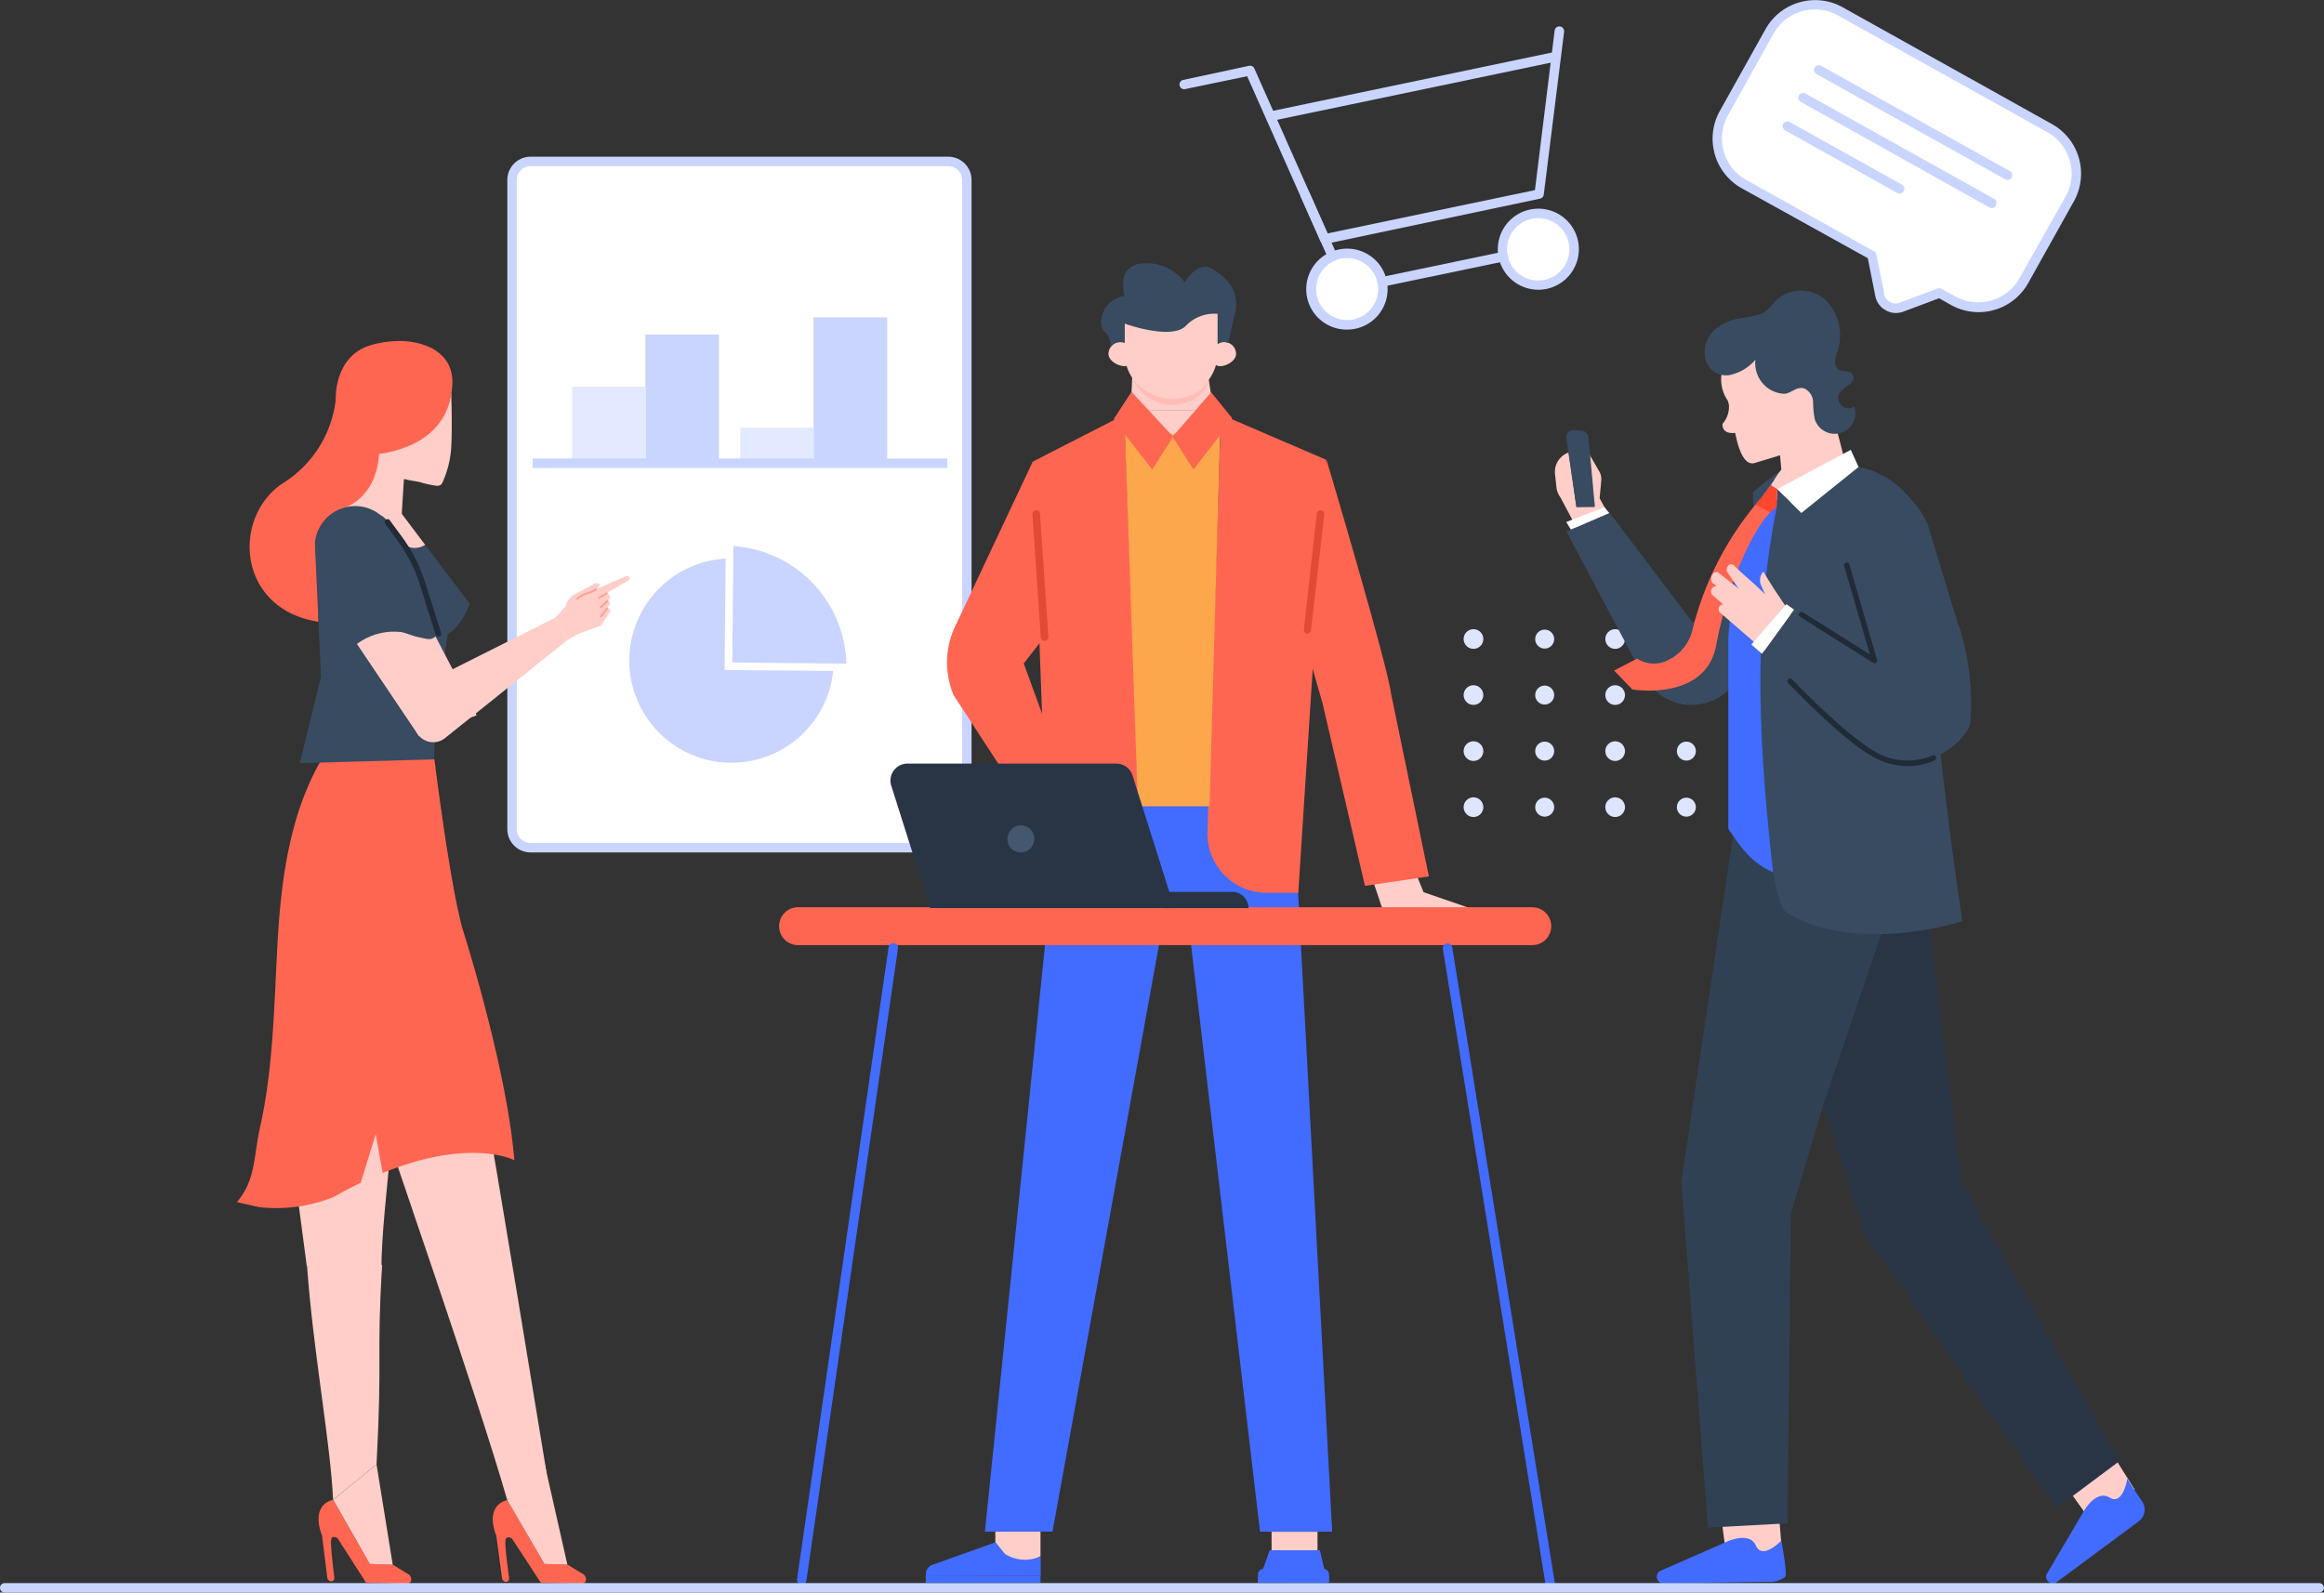 <svg id="Coworking" xmlns="http://www.w3.org/2000/svg" viewBox="0 0 245.4 168.2"><rect x="0" y="0" width="245.4" height="168.2" fill="#333333" stroke="none"/><defs><style>.cls-1{fill:#dee5ff;}.cls-2{fill:#c9d5ff;}.cls-3{fill:#fff;}.cls-4{fill:#e3e9ff;}.cls-5{fill:#ffcec8;}.cls-6{fill:#426bff;}.cls-7{fill:#ffbdb5;}.cls-8{fill:#384b61;}.cls-9{fill:#ff6652;}.cls-10{fill:#fda74c;}.cls-11{fill:#e34934;}.cls-12{fill:#293545;}.cls-13{fill:#44576e;}.cls-14{fill:#212b38;}.cls-15{fill:#ff9d91;}.cls-16{fill:#314154;}.cls-17{fill:#ff462e;}</style></defs><circle class="cls-1" cx="155.59" cy="67.49" r="1.04"/><path class="cls-1" d="M790.22,94.74a1,1,0,1,1-1-1A1,1,0,0,1,790.22,94.74Z" transform="translate(-626.11 -27.24)"/><circle class="cls-1" cx="170.55" cy="67.49" r="1.04"/><path class="cls-1" d="M805.18,94.74a1,1,0,1,1-1-1A1,1,0,0,1,805.18,94.74Z" transform="translate(-626.11 -27.24)"/><circle class="cls-1" cx="155.59" cy="73.41" r="1.04"/><path class="cls-1" d="M790.22,100.65a1,1,0,1,1-1-1A1,1,0,0,1,790.22,100.65Z" transform="translate(-626.11 -27.24)"/><circle class="cls-1" cx="170.55" cy="73.41" r="1.04"/><path class="cls-1" d="M805.18,100.65a1,1,0,1,1-1-1A1,1,0,0,1,805.18,100.65Z" transform="translate(-626.11 -27.24)"/><circle class="cls-1" cx="155.59" cy="79.33" r="1.04"/><path class="cls-1" d="M790.22,106.57a1,1,0,1,1-1-1A1,1,0,0,1,790.22,106.57Z" transform="translate(-626.11 -27.24)"/><circle class="cls-1" cx="170.55" cy="79.33" r="1.04"/><path class="cls-1" d="M805.18,106.57a1,1,0,1,1-1-1A1,1,0,0,1,805.18,106.57Z" transform="translate(-626.11 -27.24)"/><circle class="cls-1" cx="155.59" cy="85.25" r="1.04"/><path class="cls-1" d="M790.22,112.49a1,1,0,1,1-1-1A1,1,0,0,1,790.22,112.49Z" transform="translate(-626.11 -27.24)"/><circle class="cls-1" cx="170.55" cy="85.25" r="1.04"/><path class="cls-1" d="M805.18,112.49a1,1,0,1,1-1-1A1,1,0,0,1,805.18,112.49Z" transform="translate(-626.11 -27.24)"/><path class="cls-2" d="M766,53a.49.49,0,0,1-.46-.3l-7.74-17.41-6.54,1.36a.49.49,0,0,1-.59-.38.49.49,0,0,1,.39-.59L758,34.19a.5.5,0,0,1,.56.28l7.74,17.42,21.89-4.57,2.08-16.85a.5.5,0,0,1,.56-.44.51.51,0,0,1,.44.56L789.12,47.8a.49.49,0,0,1-.39.42L766.09,53Z" transform="translate(-626.11 -27.24)"/><path class="cls-3" d="M763.94,47.85l2.88,6.48Z" transform="translate(-626.11 -27.24)"/><path class="cls-2" d="M766.82,54.83a.5.5,0,0,1-.46-.3l-2.88-6.47a.5.5,0,0,1,.26-.66.5.5,0,0,1,.66.25l2.87,6.47a.51.51,0,0,1-.45.71Z" transform="translate(-626.11 -27.24)"/><path class="cls-3" d="M772.06,57a3.78,3.78,0,1,1-4.47-2.92A3.78,3.78,0,0,1,772.06,57Z" transform="translate(-626.11 -27.24)"/><path class="cls-2" d="M768.36,62.05a4.27,4.27,0,0,1-.87-8.46,4.23,4.23,0,0,1,3.21.61,4.19,4.19,0,0,1,1.84,2.7h0a4.27,4.27,0,0,1-4.18,5.15Zm0-7.55a3.14,3.14,0,0,0-.68.07,3.27,3.27,0,1,0,3.88,2.54h0a3.27,3.27,0,0,0-3.2-2.61Z" transform="translate(-626.11 -27.24)"/><path class="cls-3" d="M792.25,52.79a3.77,3.77,0,1,1-4.47-2.93A3.78,3.78,0,0,1,792.25,52.79Z" transform="translate(-626.11 -27.24)"/><path class="cls-2" d="M788.55,57.84a4.28,4.28,0,1,1,4.19-5.15h0a4.29,4.29,0,0,1-3.31,5.06A4.38,4.38,0,0,1,788.55,57.84Zm0-7.56a3.81,3.81,0,0,0-.67.07,3.29,3.29,0,1,0,3.87,2.54h0a3.25,3.25,0,0,0-1.41-2.07A3.29,3.29,0,0,0,788.56,50.28Z" transform="translate(-626.11 -27.24)"/><path class="cls-3" d="M772.06,57l12.8-2.67Z" transform="translate(-626.11 -27.24)"/><path class="cls-2" d="M772.05,57.5a.49.49,0,0,1-.48-.39.5.5,0,0,1,.38-.6l12.8-2.67a.5.5,0,1,1,.21,1l-12.8,2.67Z" transform="translate(-626.11 -27.24)"/><path class="cls-3" d="M790.42,33.19l-30.06,6.27Z" transform="translate(-626.11 -27.24)"/><path class="cls-2" d="M760.36,40a.49.49,0,0,1-.1-1l30.06-6.28a.5.5,0,1,1,.2,1L760.46,40Z" transform="translate(-626.11 -27.24)"/><rect class="cls-3" x="680.18" y="44.29" width="48.02" height="72.49" rx="1.96" transform="translate(782.28 133.82) rotate(180)"/><path class="cls-2" d="M726.24,117.27h-44.1a2.46,2.46,0,0,1-2.46-2.46V46.25a2.46,2.46,0,0,1,2.46-2.46h44.1a2.46,2.46,0,0,1,2.46,2.46v68.56A2.46,2.46,0,0,1,726.24,117.27Zm-44.1-72.48a1.46,1.46,0,0,0-1.46,1.46v68.56a1.46,1.46,0,0,0,1.46,1.46h44.1a1.46,1.46,0,0,0,1.46-1.46V46.25a1.46,1.46,0,0,0-1.46-1.46Z" transform="translate(-626.11 -27.24)"/><path class="cls-2" d="M703.47,86.22a10.79,10.79,0,1,0,10.67,10.89A10.78,10.78,0,0,0,703.47,86.22Z" transform="translate(-626.11 -27.24)"/><path class="cls-2" d="M703,97.6l.14-13.11a13.11,13.11,0,0,1,12.73,13.24Z" transform="translate(-626.11 -27.24)"/><path class="cls-3" d="M702.62,98l.14-13.91h.41a13.57,13.57,0,0,1,13.12,13.64v.4Zm.81-.79,12.05.12a12.77,12.77,0,0,0-11.92-12.41Z" transform="translate(-626.11 -27.24)"/><rect class="cls-2" x="712.02" y="60.76" width="7.77" height="15.07" transform="translate(805.7 109.35) rotate(180)"/><rect class="cls-4" x="78.17" y="45.17" width="7.77" height="3.41"/><rect class="cls-2" x="694.26" y="62.57" width="7.77" height="13.26" transform="translate(770.18 111.16) rotate(180)"/><rect class="cls-4" x="60.42" y="40.83" width="7.77" height="7.76"/><polygon class="cls-2" points="100.03 49.42 56.24 49.42 56.24 48.42 100.03 48.42 100.03 48.92 100.03 49.42"/><polygon class="cls-5" points="109.87 164.36 109.87 161.77 105.1 161.77 105.1 162.87 105.1 164.36 106.78 165.36 108.27 165.36 109.87 164.36"/><path class="cls-6" d="M736,191.6v2.08l-12.12,0v-.17a1,1,0,0,1,.68-1l6.67-2.38,1,1.23A3.92,3.92,0,0,0,736,191.6Z" transform="translate(-626.11 -27.24)"/><polygon class="cls-6" points="97.75 166.4 97.75 167.16 109.87 167.16 109.87 166.44 97.75 166.4"/><rect class="cls-5" x="760.36" y="189.01" width="4.85" height="1.96" transform="translate(899.48 352.75) rotate(180)"/><polygon class="cls-6" points="133.28 165.95 139.89 165.95 139.37 163.73 134.07 163.73 133.28 165.95"/><path class="cls-6" d="M758.94,192.92h7.5a0,0,0,0,1,0,0v.87a.59.59,0,0,1-.59.59h-6.31a.59.59,0,0,1-.59-.59v-.87A0,0,0,0,1,758.94,192.92Z" transform="translate(899.28 360.07) rotate(180)"/><polygon class="cls-6" points="132.84 166.38 132.84 167.14 140.33 167.15 140.33 166.42 132.84 166.38"/><path class="cls-6" d="M762.58,110.17l4.2,78.84h-7.62l-7.48-63.66a1.46,1.46,0,0,0-1.43-1.32h0a1.46,1.46,0,0,0-1.43,1.22L737.25,189h-7.14l8.08-78.84Z" transform="translate(-626.11 -27.24)"/><path class="cls-5" d="M749.78,69.37h0a4.91,4.91,0,0,0,4.91-4.92v-4.6h-9.83v4.6A4.92,4.92,0,0,0,749.78,69.37Z" transform="translate(-626.11 -27.24)"/><path class="cls-5" d="M754.13,64.62c0,.71.13,1.29.82,1.29s1.68-.58,1.68-1.29a1.25,1.25,0,1,0-2.5,0Z" transform="translate(-626.11 -27.24)"/><path class="cls-5" d="M745.66,64.62c0,.71-.13,1.29-.82,1.29s-1.68-.58-1.68-1.29a1.25,1.25,0,1,1,2.5,0Z" transform="translate(-626.11 -27.24)"/><path class="cls-5" d="M753.75,67.34l.77,5.13a6,6,0,0,1-5.2,2.54c-3.62-.07-3.89-2.54-3.89-2.54l.23-5.33Z" transform="translate(-626.11 -27.24)"/><path class="cls-7" d="M753.75,67.34s-.81,2-3.77,2a5.1,5.1,0,0,1-4.32-2.23A4.74,4.74,0,0,0,749,69.92a4.56,4.56,0,0,0,2.14-.12A3.32,3.32,0,0,0,753.75,67.34Z" transform="translate(-626.11 -27.24)"/><path class="cls-8" d="M754.69,63.55V60.39a4.13,4.13,0,0,0-3.36,1.26c-1.51,1.56-6.47-.23-6.47-.23v2s-1.08-.28-1.52.53a1.85,1.85,0,0,0-.61-1.69c-.82-.79-.24-3.43,2.13-3.75,0,0-1-3.32,2-3.46a5,5,0,0,1,4.34,2s1.36-2.36,2.91-1.42,3.16,2.4,2.29,5.2l-.6,2.63S755.06,63.15,754.69,63.55Z" transform="translate(-626.11 -27.24)"/><path class="cls-9" d="M737.3,105.79,736.81,116l-10-15.33a8.93,8.93,0,0,1,.27-7.51L735.16,76,738,92.45l-3.79,4.86Z" transform="translate(-626.11 -27.24)"/><path class="cls-9" d="M753.94,70.55l12.21,5.25-2.95,45.74h-3.33a6.26,6.26,0,0,1-6.26-6.47L755,72Z" transform="translate(-626.11 -27.24)"/><path class="cls-9" d="M745.79,70.55,744.86,72l1.66,43a6.26,6.26,0,0,1-6.26,6.51h-3.41L735.16,76Z" transform="translate(-626.11 -27.24)"/><polygon class="cls-8" points="119.68 43.31 127.83 43.31 123.78 47.66 119.68 43.31"/><polygon class="cls-10" points="119.68 43.31 123.84 45.89 127.83 43.31 128.87 44.78 127.72 85.16 120.16 85.16 118.75 44.78 119.68 43.31"/><polygon class="cls-5" points="127.83 43.31 128 44.08 123.84 45.89 119.62 43.89 119.68 43.31 127.83 43.31"/><polygon class="cls-9" points="119.48 41.38 123.88 46.13 121.67 49.59 118.49 45.51 117.61 44.26 119.48 41.38"/><polygon class="cls-9" points="127.89 41.43 123.81 46.13 126.02 49.59 129.19 45.51 130.12 44.18 127.89 41.43"/><path class="cls-11" d="M736.41,94.93a.4.4,0,0,1-.4-.37l-.88-13a.42.42,0,0,1,.37-.43.38.38,0,0,1,.43.37l.88,13a.39.39,0,0,1-.37.42Z" transform="translate(-626.11 -27.24)"/><polygon class="cls-5" points="144.91 92.82 145.94 95.89 155.19 95.91 150.32 94.23 149.34 91.83 144.91 92.82"/><path class="cls-9" d="M710.38,127.06h77.53a2,2,0,0,0,2-2h0a2,2,0,0,0-2-2H710.38a2,2,0,0,0-2,2h0A2,2,0,0,0,710.38,127.06Z" transform="translate(-626.11 -27.24)"/><path class="cls-6" d="M710.77,194.6h-.07a.51.51,0,0,1-.43-.57l9.67-66.75a.48.48,0,0,1,.56-.42.5.5,0,0,1,.43.56l-9.67,66.76A.5.5,0,0,1,710.77,194.6Z" transform="translate(-626.11 -27.24)"/><path class="cls-6" d="M789.8,195a.49.49,0,0,1-.49-.42l-10.84-67.12a.49.49,0,0,1,.41-.57.5.5,0,0,1,.58.41l10.83,67.12a.49.49,0,0,1-.41.57Z" transform="translate(-626.11 -27.24)"/><path class="cls-9" d="M773,100.52c-.39-3.16-6.82-24.72-6.82-24.72l-3,16.65,2.6,9.14,4.46,19.21,6.75-1Z" transform="translate(-626.11 -27.24)"/><path class="cls-11" d="M764.14,94.16h0a.39.39,0,0,1-.35-.44l1.36-12.23a.4.4,0,1,1,.8.09L764.54,93.8A.4.4,0,0,1,764.14,94.16Z" transform="translate(-626.11 -27.24)"/><path class="cls-12" d="M758,123.15h-9v-1.71h7.24a1.72,1.72,0,0,1,1.71,1.71Z" transform="translate(-626.11 -27.24)"/><path class="cls-12" d="M750.12,123.15h-25.8l-4.1-12.93a1.79,1.79,0,0,1,1.7-2.33H744a1.78,1.78,0,0,1,1.7,1.25Z" transform="translate(-626.11 -27.24)"/><path class="cls-13" d="M732.59,116.42a1.43,1.43,0,1,0,.84-1.93A1.49,1.49,0,0,0,732.59,116.42Z" transform="translate(-626.11 -27.24)"/><path class="cls-9" d="M679.67,185.67l3.93,6.75,2.42.06,1.65,1a.66.66,0,0,1,.31.49h0a.46.46,0,0,1-.48.54l-4.28-.11-3.05-4.66s-.63-.42-.69.22.26,2.94.38,3.93a.34.34,0,0,1-.33.42h0a.47.47,0,0,1-.41-.41l-.6-4.46S677.15,186.36,679.67,185.67Z" transform="translate(-626.11 -27.24)"/><polygon class="cls-5" points="57.49 165.18 59.91 165.24 57.52 154.66 53.56 158.43 57.49 165.18"/><path class="cls-5" d="M666.27,144.94c.49,1.77,10.2,29.56,13.4,40.73l4.16-2.84s-6.15-37.6-6.35-37.94Z" transform="translate(-626.11 -27.24)"/><path class="cls-9" d="M661.28,185.64l3.88,6.78,2.42.08,1.64,1a.64.64,0,0,1,.31.49h0a.47.47,0,0,1-.49.54l-4.28-.14-3-4.68s-.64-.43-.69.21.22,2.94.34,3.93a.34.34,0,0,1-.34.41h0a.47.47,0,0,1-.4-.41l-.56-4.46S658.76,186.31,661.28,185.64Z" transform="translate(-626.11 -27.24)"/><polygon class="cls-5" points="39.05 165.18 41.47 165.26 39.76 154.66 35.18 158.4 39.05 165.18"/><path class="cls-5" d="M666.38,161.58h0v-.06h0c0-7.88,2.54-19.8.22-21.67l-10.2,5c.09.87,1,7.77,2.09,16V161l7.89.65Z" transform="translate(-626.11 -27.24)"/><path class="cls-5" d="M665.87,181.9c.62-11.85,0-10.76.58-21.08l-7.91.2c.64,9,2.47,18.58,2.74,24.62Z" transform="translate(-626.11 -27.24)"/><path class="cls-9" d="M651.13,154.2c2-2.38,1.72-4.65,2.45-7.94,1.43-6.44,1.47-13.09,1.85-19.67s1.3-13.34,4.58-19.06a3.09,3.09,0,0,1,1.1-1.27,3.36,3.36,0,0,1,2.13-.1c2.29.41,8.74,1.28,8.74,1.28s1.66,13.38,3,18c0,0,4.63,14.42,5.44,24.34,0,0-6.33-3.35-19.07,3.88a16.3,16.3,0,0,1-7.91,1.07Z" transform="translate(-626.11 -27.24)"/><polygon class="cls-5" points="38.09 124.91 39.67 119.79 40.64 125.13 38.09 124.91"/><path class="cls-5" d="M673.76,68.85a14.5,14.5,0,0,0-1.65-3l-7.73.15-1,6.42-1.36,9.23,6.5.09.24-3.89.13,0c.51.15,1.05.19,1.56.31a11.24,11.24,0,0,0,1.72.38.69.69,0,0,0,.49-.1.77.77,0,0,0,.19-.28,10.53,10.53,0,0,0,.91-3.73C673.88,72.45,673.76,68.85,673.76,68.85Z" transform="translate(-626.11 -27.24)"/><path class="cls-5" d="M666.79,73.51c-.78.24-1.49.2-1.77-.73s0-2.39.72-2.63a1.79,1.79,0,0,1,1,3.36Z" transform="translate(-626.11 -27.24)"/><path class="cls-9" d="M661.56,69.48a12,12,0,0,1-5.59,8.8c-5.41,3.59-4.84,13.29,3.77,14.63l-.18-8.42s.66-2.81,2.58-3.5c0,0,3.68-.81,4-5.84a2.36,2.36,0,0,1,1.73-2.87,4.5,4.5,0,0,0,3.32-5l-4.84,1.17Z" transform="translate(-626.11 -27.24)"/><path class="cls-8" d="M659.39,85.28,660,98.73l-2.23,9.11,14.19-.4c-.11-2.62,1.41-13.18,1.41-13.18l.71-.55A7.84,7.84,0,0,0,675.71,91L671,84.78A4,4,0,0,0,667.43,83Z" transform="translate(-626.11 -27.24)"/><path class="cls-5" d="M668.53,81.5,671,84.78S669,86.25,667.43,83a2.85,2.85,0,0,0-1.11-1.35Z" transform="translate(-626.11 -27.24)"/><path class="cls-5" d="M686,94.86l-1.22-2.4-15.93,8,1.08,3.7a2,2,0,0,0,3.14,1.06Z" transform="translate(-626.11 -27.24)"/><path class="cls-5" d="M666.13,92.2c-.52,0-1-.13-1.49-.19-1.7-.2-.28,1-1.59,2.13L670.36,105l6.08-2.21-6.09-11.69A7.33,7.33,0,0,1,666.13,92.2Z" transform="translate(-626.11 -27.24)"/><path class="cls-8" d="M662.59,80.82a4.29,4.29,0,0,0-3.22,3.65,8.5,8.5,0,0,0,.42,2.73l1.47,5.45c.24.91.48,1.82.73,2.73.06.25.49,1.2.33,1.42A6.54,6.54,0,0,1,668.49,94c.52.1,1.13.38,1.65.5,2,.47,1.4.25,3-.84-.92-1.4-.17-2.74-1.09-4.15-.79-1.19-1.62-2.37-2.42-3.54-1.52-2.24-3-5.37-6.16-5.28A4.63,4.63,0,0,0,662.59,80.82Z" transform="translate(-626.11 -27.24)"/><path class="cls-14" d="M672.59,94.41a.2.2,0,0,1-.11.06.3.3,0,0,1-.37-.19L670.45,89a15.94,15.94,0,0,0-2.33-4.62l-1.34-1.84a.3.3,0,0,1,.07-.42.3.3,0,0,1,.42.07L668.6,84a16.68,16.68,0,0,1,2.42,4.8l1.66,5.27A.29.29,0,0,1,672.59,94.41Z" transform="translate(-626.11 -27.24)"/><path class="cls-9" d="M661.56,69.48s-.25-4.55,3.62-5.76,8.83-.12,8.7,4-2.88,6.76-7.79,7.48l-3.5,1.18Z" transform="translate(-626.11 -27.24)"/><path class="cls-5" d="M684.77,92.46l1.06-1.21a2.12,2.12,0,0,1,1.06-1.3c.59-.3,1.49-.8,2-1.08a.43.43,0,0,1,.58.17l-.37.4,3.15-1.36a.25.25,0,0,1,.34.16.24.24,0,0,1-.11.29l-2.29,1.34a.48.48,0,0,1,.26.68l-.16.12a.34.34,0,0,1,.23.29.28.28,0,0,1-.06.2l-.26.32a.3.3,0,0,1,.33.16.3.3,0,0,1-.07.34l-.9,1.34-2.48.9-1.08.64Z" transform="translate(-626.11 -27.24)"/><path class="cls-15" d="M687.07,90.56a.11.11,0,0,1-.08,0,.11.11,0,0,1,0-.14,3.23,3.23,0,0,1,1.09-.6,3.79,3.79,0,0,0,.9-.41.1.1,0,0,1,.14,0,.11.11,0,0,1,0,.14,3.25,3.25,0,0,1-1,.45,3.14,3.14,0,0,0-1,.56Z" transform="translate(-626.11 -27.24)"/><path class="cls-15" d="M689.39,90.47a.1.1,0,0,1-.09,0,.11.11,0,0,1,0-.14l.79-.51a.11.11,0,0,1,.14,0,.1.1,0,0,1,0,.14l-.79.51Z" transform="translate(-626.11 -27.24)"/><path class="cls-15" d="M689.55,91.45a.09.09,0,0,1-.07,0,.1.1,0,0,1,0-.14l.72-.67a.1.1,0,0,1,.14.14l-.73.68A.09.09,0,0,1,689.55,91.45Z" transform="translate(-626.11 -27.24)"/><path class="cls-15" d="M689.54,92.42l-.06,0a.1.1,0,0,1,0-.14l.65-.84a.09.09,0,0,1,.14,0,.1.1,0,0,1,0,.14l-.65.84A.1.1,0,0,1,689.54,92.42Z" transform="translate(-626.11 -27.24)"/><path class="cls-5" d="M796.67,82.87l-1.65-3,.17-1.85a1.62,1.62,0,0,0-.21-1l-1.09-1.88.26,5.51-1.58.1-.82-5.73-.19.09a2.16,2.16,0,0,0-1.25,2.2l.15,1.4a2.19,2.19,0,0,0,.43,1.07l1.55,2.93,1.48,3.34Z" transform="translate(-626.11 -27.24)"/><path class="cls-8" d="M794.52,80.79l-.67-7.32a.74.74,0,0,0-.67-.73l-.87-.08a.75.75,0,0,0-.81.85l1.07,7.3Z" transform="translate(-626.11 -27.24)"/><path class="cls-8" d="M812.54,96.21l-3.8,3.81a5.7,5.7,0,0,1-3,1.58h0a5.61,5.61,0,0,1-5-1.57l-.2-.2a5.79,5.79,0,0,1-1.16-1.65l-7.87-14.8,4.55-2L804.86,93l5.32-6.44S812.51,93.83,812.54,96.21Z" transform="translate(-626.11 -27.24)"/><path class="cls-5" d="M808,72a2.73,2.73,0,0,0,.68-1.89c0-.18-.07-.36-.12-.54a4,4,0,0,1-.67-2.83l.76-2.12,9.09-1.71c.58.55,1.58,6.85,1.58,6.85l2.11,8.14-7,1.31-.36-3.88-2.67.81c-1.51.45-2-3.06-2.08-3.18v0C807.83,73.12,808,72,808,72Z" transform="translate(-626.11 -27.24)"/><path class="cls-5" d="M815.88,71.79c1,.28,1.93.19,2.27-1s0-3.09-1-3.37a2.12,2.12,0,0,0-2.45,1.69A2.14,2.14,0,0,0,815.88,71.79Z" transform="translate(-626.11 -27.24)"/><path class="cls-8" d="M812.29,67.78a3.27,3.27,0,0,1-.82-2.55,4.82,4.82,0,0,1-2.37,1.53A2.23,2.23,0,0,1,806.16,65a3.1,3.1,0,0,1,.94-2.86,5.36,5.36,0,0,1,2.82-1.3,10.9,10.9,0,0,0,2.13-.45c.79-.33,1.16-1,1.76-1.58a3.9,3.9,0,0,1,5.19.23,5.3,5.3,0,0,1,1.13,5.33,4.12,4.12,0,0,0-.25,1,1,1,0,0,0,.37.89c.43.29,1.14.06,1.46.49s0,.83-.31,1.1a5.35,5.35,0,0,0-1,.81,1.12,1.12,0,0,0,.14,1.38,1.13,1.13,0,0,0,1.39.13,2.2,2.2,0,1,1-4.2,1.31,10.64,10.64,0,0,1-.17-1.79,1.61,1.61,0,0,0-.93-1.42c-.8-.26-1.36.51-2.11.56A3.15,3.15,0,0,1,812.29,67.78Z" transform="translate(-626.11 -27.24)"/><path class="cls-5" d="M809.75,72.42l0,0a2.24,2.24,0,0,1,.13.78l.26.17.33-.31Z" transform="translate(-626.11 -27.24)"/><polygon class="cls-5" points="225.4 157.33 221.44 151.04 216.44 154.52 221.22 161.25 225.4 157.33"/><polygon class="cls-5" points="222.9 153.35 225.4 157.33 221.22 161.25 218.45 157.35 222.9 153.35"/><path class="cls-6" d="M842.57,194.4a.69.69,0,0,0,.73-.07l8.63-6.4.08-.06a1.55,1.55,0,0,0,.55-1,1.61,1.61,0,0,0-.26-1.07l-.68-1-.88-1.39s-.43,2.87-1.87,2-2.73,1.44-2.73,1.44l-3.95,6.71A.72.72,0,0,0,842.57,194.4Z" transform="translate(-626.11 -27.24)"/><path class="cls-12" d="M809.51,115.23s12.14,1.82,17-.21l2-.17,4.73,37.1L823,157.6Z" transform="translate(-626.11 -27.24)"/><polygon class="cls-12" points="206.65 124.03 223.79 154.32 217.13 159.3 196.9 130.36 206.65 124.03"/><path class="cls-5" d="M807.43,184.21l6.29.11.49,6h0l-.06,1-.23,0a2.73,2.73,0,0,1-3.22,1.38l-2.24-.68Z" transform="translate(-626.11 -27.24)"/><path class="cls-6" d="M801.14,194.1a.7.7,0,0,0,.64.37l11.28-.17h.09a2.61,2.61,0,0,0,1.47-.51c.26-.27-.41-3.83-.41-3.83s-2,2.08-2.68.53-3.06-.43-3.06-.43l-7.13,3.13A.73.73,0,0,0,801.14,194.1Z" transform="translate(-626.11 -27.24)"/><path class="cls-16" d="M828.51,114.85l-9.81,28.86-3.48,11.69-11.57-3.32,6.5-43.61C813.92,110.76,823,113.4,828.51,114.85Z" transform="translate(-626.11 -27.24)"/><polygon class="cls-16" points="188.75 160.89 180.35 161.34 177.54 124.83 189.11 128.16 188.75 160.89"/><path class="cls-8" d="M811.22,79.22a34.07,34.07,0,0,1,3.14-2.42v0h0c.15-.12.28-.24.43-.35l7,0a9.11,9.11,0,0,1,7.43,6.09c.92,2.76.6,6.42.74,11,.34,11,3.36,31,3.36,31s-11.14,3.61-18.56-.92C811.64,121.68,811.22,79.22,811.22,79.22Z" transform="translate(-626.11 -27.24)"/><path class="cls-6" d="M808.61,114.79c1.51,2.22,2.49,3.57,4.73,4.59-1.73-15.33-2.25-28.28,1.27-42.6-5.15,4.78-5.47,12.11-6,17.74Z" transform="translate(-626.11 -27.24)"/><path class="cls-5" d="M822.07,76.13a9.73,9.73,0,0,1-6.69,4.25c-1.64.24-2.89-1.17-2-2.33a8.6,8.6,0,0,1,1.56-2l3.55-1.32Z" transform="translate(-626.11 -27.24)"/><path class="cls-8" d="M832.93,93.37l-3.25-10.69c-1-2.44-3.75-5.11-6.4-5.18l-3.06,1.6,2.12,18.48a15.44,15.44,0,0,1,6.37-3.34C831.42,93.71,832.93,93.37,832.93,93.37Z" transform="translate(-626.11 -27.24)"/><path class="cls-8" d="M821.54,74.75l.92,2s-8.08,12.4-8.08,22.83V82l.22-3.15Z" transform="translate(-626.11 -27.24)"/><polygon class="cls-3" points="190.21 54.18 187.66 51.66 195.43 47.51 196.25 49.32 190.21 54.18"/><polygon class="cls-8" points="187.66 51.66 187.61 53.51 189.02 52.99 187.66 51.66"/><path class="cls-9" d="M812.09,79.82a33.25,33.25,0,0,0-7.28,14A4.77,4.77,0,0,1,802.17,97a3.3,3.3,0,0,1-3.2-.2l-2.42,1.26,1.93,2s7.75,1.31,8.86-4.71,3.87-12.78,6.38-14.62Z" transform="translate(-626.11 -27.24)"/><polygon class="cls-17" points="187.66 51.66 186.96 51.23 185.98 52.58 185.39 53.31 186.93 54.11 187.61 53.51 187.66 51.66"/><path class="cls-5" d="M818.56,94.71l-2.06,4.81-8.8-7.61a.54.54,0,0,1-.06-.55.38.38,0,0,1,.49-.24l-1.24-1.07a.63.63,0,0,1-.06-.54.53.53,0,0,1,.56-.36l-.48-.37a.85.85,0,0,1,0-.83.5.5,0,0,1,.6-.28c.23.2.47.38.7.56l1.5,1.18-1.13-1.62a.63.63,0,0,1,0-.78.43.43,0,0,1,.68,0c1,1,2.18,1.91,3.23,3l-.39-.89a1.27,1.27,0,0,1-.14-.65,1.36,1.36,0,0,1,.34-.86l1.09,1.76L814.48,91c.22.37.36.35.32.82Z" transform="translate(-626.11 -27.24)"/><path class="cls-8" d="M812.09,96.42l3.46-4.79,8,5.2-1.07-3.58,10.45,0a26.37,26.37,0,0,1,1.23,10.24,2.12,2.12,0,0,1-.38,1h0a7.54,7.54,0,0,1-11.25,1.3Z" transform="translate(-626.11 -27.24)"/><polygon class="cls-3" points="186.05 69.05 184.93 68.07 188.63 63.81 189.44 64.39 186.05 69.05"/><path class="cls-14" d="M827.55,108.15a6.74,6.74,0,0,0,2.85-.6.3.3,0,0,0,.13-.39.3.3,0,0,0-.39-.12,6.77,6.77,0,0,1-5.95-.36c-3.24-1.81-8.8-7.64-8.85-7.7a.29.29,0,0,0-.41,0,.28.28,0,0,0,0,.4c.23.24,5.68,6,9,7.81A7.37,7.37,0,0,0,827.55,108.15Z" transform="translate(-626.11 -27.24)"/><path class="cls-14" d="M824.05,97.29a.27.27,0,0,0,.17-.06.29.29,0,0,0,.1-.3l-2.93-10.07a.28.28,0,0,0-.35-.2.3.3,0,0,0-.2.36l2.72,9.34-7.07-4.45a.28.28,0,1,0-.3.48l7.71,4.86A.26.26,0,0,0,824.05,97.29Z" transform="translate(-626.11 -27.24)"/><polygon class="cls-3" points="169.93 54.18 169.42 53.57 165.39 55.13 165.87 55.93 169.93 54.18"/><path class="cls-3" d="M842.54,40.78,820.42,28.44A5.48,5.48,0,0,0,813,30.56l-4.82,8.63a5.5,5.5,0,0,0,2.12,7.48l13.54,7.55.83,4.19a1.72,1.72,0,0,0,2.28,1.28l4-1.49,1.46.81a5.48,5.48,0,0,0,7.47-2.12l4.82-8.63A5.5,5.5,0,0,0,842.54,40.78Z" transform="translate(-626.11 -27.24)"/><path class="cls-2" d="M826.3,60.3a2.15,2.15,0,0,1-1.07-.29,2.2,2.2,0,0,1-1.1-1.5l-.79-4L810,47.11A6,6,0,0,1,807.69,39l4.82-8.63A6,6,0,0,1,820.67,28l22.11,12.34h0a6,6,0,0,1,2.32,8.16l-4.82,8.63a6,6,0,0,1-8.16,2.32l-1.25-.71-3.79,1.42A2.33,2.33,0,0,1,826.3,60.3Zm-8.55-32.06a5,5,0,0,0-4.37,2.56l-4.81,8.63a5,5,0,0,0,1.92,6.8L824,53.79a.49.49,0,0,1,.25.34l.83,4.19a1.2,1.2,0,0,0,.6.82,1.25,1.25,0,0,0,1,.08l4-1.49a.48.48,0,0,1,.42,0l1.46.81a5,5,0,0,0,6.8-1.93L844.22,48a4.94,4.94,0,0,0,.45-3.8,5,5,0,0,0-2.37-3L820.18,28.87A5.06,5.06,0,0,0,817.75,28.24Z" transform="translate(-626.11 -27.24)"/><path class="cls-3" d="M818.17,34.63l19.92,11.12Z" transform="translate(-626.11 -27.24)"/><path class="cls-2" d="M838.09,46.25a.44.44,0,0,1-.24-.07L817.92,35.06a.49.49,0,0,1-.19-.68.5.5,0,0,1,.68-.19l19.93,11.12a.5.5,0,0,1,.19.68A.49.49,0,0,1,838.09,46.25Z" transform="translate(-626.11 -27.24)"/><path class="cls-3" d="M816.51,37.6l19.92,11.12Z" transform="translate(-626.11 -27.24)"/><path class="cls-2" d="M836.43,49.22a.53.53,0,0,1-.24-.06L816.26,38a.5.5,0,0,1,.49-.88l19.93,11.12a.5.5,0,0,1,.19.68A.49.49,0,0,1,836.43,49.22Z" transform="translate(-626.11 -27.24)"/><path class="cls-3" d="M814.85,40.57l11.84,6.62Z" transform="translate(-626.11 -27.24)"/><path class="cls-2" d="M826.69,47.69a.55.55,0,0,1-.24-.07L814.6,41a.5.5,0,0,1-.19-.68.49.49,0,0,1,.68-.19l11.85,6.61a.49.49,0,0,1,.19.68A.51.51,0,0,1,826.69,47.69Z" transform="translate(-626.11 -27.24)"/><path class="cls-2" d="M871,195.44H626.61a.5.5,0,0,1-.5-.5.5.5,0,0,1,.5-.5H871a.51.51,0,0,1,.5.5A.5.5,0,0,1,871,195.44Z" transform="translate(-626.11 -27.24)"/></svg>